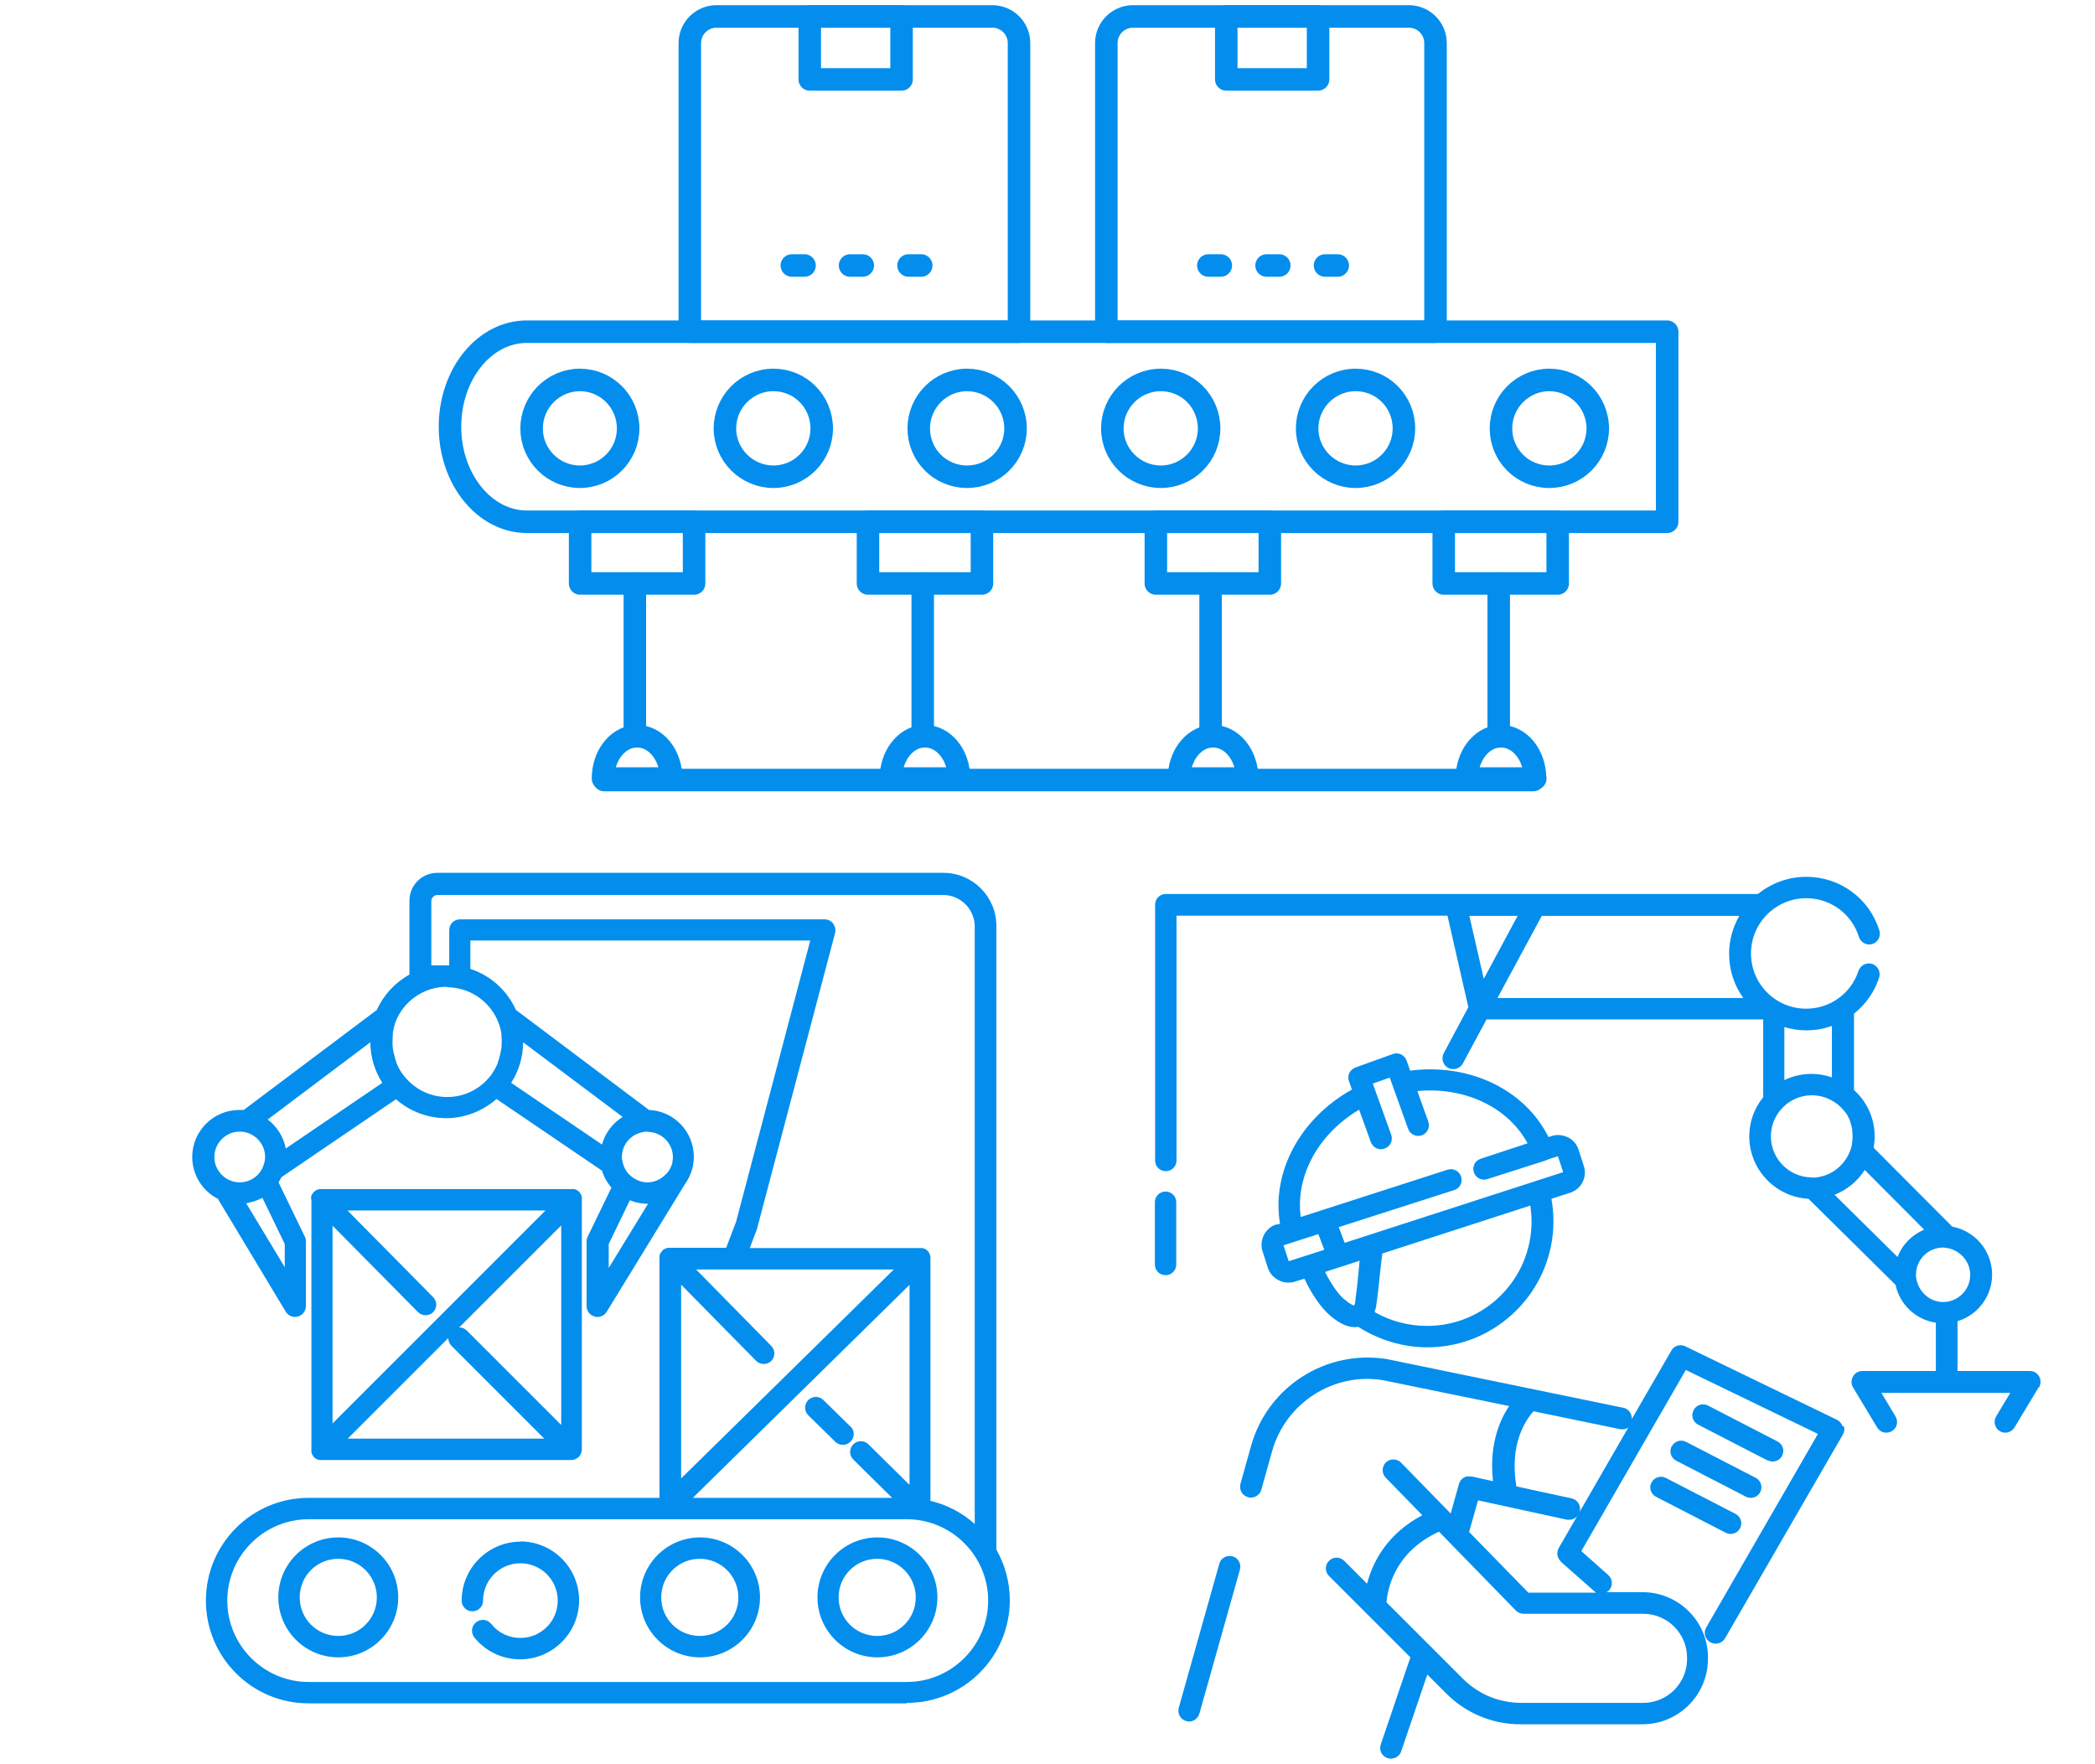 <svg width="190" height="160" viewBox="0 0 190 160" fill="none" xmlns="http://www.w3.org/2000/svg">
<path d="M107.828 156.129C108.257 156.129 108.64 155.858 108.776 155.407L112.454 142.341C112.589 141.822 112.296 141.281 111.777 141.145C111.258 141.01 110.716 141.303 110.581 141.822L106.903 154.888C106.767 155.406 107.061 155.948 107.58 156.083C107.67 156.106 107.76 156.129 107.851 156.129H107.828ZM115.793 111.066L116.087 110.976C115.297 106.305 117.914 101.431 122.608 98.814L122.337 98.046C122.247 97.798 122.27 97.527 122.382 97.302C122.495 97.076 122.698 96.895 122.946 96.805L126.331 95.587C126.579 95.496 126.85 95.519 127.076 95.632C127.302 95.745 127.482 95.948 127.572 96.196L127.888 97.099C133.281 96.399 138.313 98.836 140.434 103.123L140.705 103.033C141.202 102.875 141.721 102.92 142.194 103.146C142.668 103.372 143.007 103.778 143.165 104.274L143.639 105.741C143.977 106.756 143.413 107.862 142.375 108.178L140.705 108.72C140.818 109.396 140.886 110.073 140.886 110.75C140.886 117.046 135.763 122.191 129.445 122.191C127.256 122.191 125.068 121.536 123.195 120.341C123.082 120.341 122.969 120.363 122.856 120.363C122.179 120.363 121.435 120.002 120.622 119.303C119.787 118.58 118.952 117.362 118.298 115.963L117.441 116.234C117.238 116.301 117.034 116.324 116.831 116.324C116.538 116.324 116.222 116.256 115.951 116.098C115.477 115.85 115.139 115.466 114.981 114.97L114.507 113.503C114.349 113.007 114.394 112.488 114.62 112.014C114.868 111.54 115.252 111.202 115.748 111.044L115.793 111.066ZM121.931 117.836C122.405 118.265 122.698 118.377 122.811 118.4C122.856 118.332 122.901 118.197 122.901 118.084C123.037 117.091 123.15 116.053 123.24 115.06C123.262 114.812 123.285 114.564 123.308 114.338L120.171 115.354C120.78 116.572 121.435 117.43 121.908 117.836H121.931ZM138.81 109.329L125.361 113.684C125.293 114.18 125.248 114.722 125.18 115.263C125.068 116.279 124.977 117.317 124.819 118.355C124.819 118.49 124.752 118.716 124.661 118.987C126.106 119.822 127.775 120.25 129.423 120.25C134.658 120.25 138.9 116.008 138.9 110.773C138.9 110.299 138.855 109.803 138.787 109.351L138.81 109.329ZM117.982 110.367L131.296 106.079C131.296 106.079 131.499 106.034 131.589 106.034C131.995 106.034 132.379 106.305 132.514 106.711C132.672 107.23 132.401 107.772 131.882 107.93L121.412 111.292L121.954 112.714L141.766 106.305L141.292 104.861L140.434 105.132C140.434 105.132 140.276 105.222 140.186 105.245L134.883 106.937C134.364 107.095 133.823 106.824 133.665 106.305C133.507 105.786 133.778 105.245 134.297 105.087L138.539 103.688C136.779 100.416 132.83 98.543 128.543 98.949L129.535 101.724C129.716 102.243 129.445 102.785 128.949 102.965C128.43 103.146 127.888 102.875 127.708 102.379L126.038 97.73L124.503 98.272L126.173 102.92C126.354 103.439 126.083 103.981 125.587 104.161C125.474 104.207 125.361 104.229 125.248 104.229C124.842 104.229 124.481 103.981 124.323 103.575L123.262 100.641C119.562 102.83 117.486 106.644 117.96 110.322L117.982 110.367ZM116.403 112.939L116.876 114.383L118.479 113.864C118.479 113.864 118.479 113.864 118.501 113.864C118.546 113.864 118.591 113.842 118.637 113.819L120.103 113.345L119.562 111.924L116.403 112.939ZM167.219 129.344C167.309 129.592 167.264 129.886 167.129 130.111L156.455 148.569C156.275 148.885 155.936 149.066 155.598 149.066C155.44 149.066 155.26 149.021 155.102 148.93C154.628 148.66 154.47 148.073 154.741 147.599L164.872 130.043L152.89 124.244L143.413 140.672L145.85 142.838C146.256 143.199 146.301 143.808 145.94 144.214C145.873 144.305 145.782 144.35 145.692 144.395H148.964C152.236 144.395 154.899 147.057 154.899 150.307V150.442C154.899 153.714 152.236 156.377 148.964 156.377H137.885C135.357 156.377 132.965 155.384 131.183 153.601L129.445 151.864L127.076 158.836C126.94 159.243 126.557 159.491 126.151 159.491C126.038 159.491 125.948 159.491 125.835 159.446C125.316 159.265 125.045 158.724 125.226 158.205L127.911 150.307L124.12 146.516C124.12 146.516 123.939 146.358 123.872 146.268L120.532 142.928C120.148 142.544 120.148 141.935 120.532 141.552C120.916 141.168 121.525 141.168 121.908 141.552L123.984 143.628C124.458 141.777 125.722 139.137 128.994 137.422L125.677 134.015C125.293 133.631 125.316 132.999 125.677 132.638C126.06 132.255 126.692 132.277 127.053 132.638L131.566 137.264L132.311 134.602C132.311 134.602 132.311 134.556 132.334 134.534C132.334 134.511 132.334 134.466 132.379 134.444C132.379 134.421 132.401 134.399 132.424 134.353C132.424 134.331 132.446 134.308 132.469 134.263C132.469 134.241 132.514 134.218 132.537 134.195C132.537 134.173 132.582 134.15 132.604 134.128C132.627 134.128 132.649 134.083 132.672 134.06C132.695 134.06 132.717 134.015 132.74 134.015C132.762 134.015 132.807 133.992 132.83 133.97C132.853 133.97 132.875 133.947 132.92 133.925C132.943 133.925 132.988 133.925 133.01 133.902C133.033 133.902 133.078 133.902 133.101 133.902C133.123 133.902 133.168 133.902 133.191 133.902C133.214 133.902 133.259 133.902 133.281 133.902C133.326 133.902 133.349 133.902 133.394 133.902C133.394 133.902 133.439 133.902 133.462 133.902L135.402 134.331C135.041 131.059 135.989 128.825 136.869 127.516L125.406 125.169C120.938 124.447 116.606 127.223 115.365 131.623L114.394 135.098C114.282 135.527 113.875 135.82 113.447 135.82C113.356 135.82 113.266 135.82 113.176 135.775C112.657 135.64 112.364 135.098 112.499 134.579L113.469 131.104C114.981 125.756 120.239 122.394 125.745 123.251L147.226 127.674C147.7 127.764 148.016 128.216 147.994 128.69L151.581 122.484C151.83 122.033 152.394 121.875 152.845 122.101L166.587 128.757C166.835 128.87 167.016 129.096 167.106 129.344H167.219ZM149.009 146.358H138.178C137.907 146.358 137.659 146.245 137.478 146.065L130.506 138.911C126.444 140.762 125.835 144.169 125.745 145.32L129.671 149.246C129.671 149.246 129.851 149.404 129.919 149.494L132.649 152.225C134.071 153.646 135.944 154.436 137.952 154.436H149.032C151.22 154.436 153.003 152.654 153.003 150.465V150.329C153.003 148.141 151.22 146.358 149.032 146.358H149.009ZM141.563 141.619C141.224 141.303 141.134 140.807 141.36 140.401L143.029 137.512C142.849 137.716 142.601 137.828 142.33 137.828C142.262 137.828 142.194 137.828 142.127 137.828L134.048 136.068L133.236 138.934L138.607 144.44H144.767C144.767 144.44 144.654 144.372 144.609 144.327L141.563 141.642V141.619ZM147.655 129.479C147.452 129.615 147.181 129.66 146.933 129.615L139.08 127.99C138.403 128.735 136.869 130.901 137.523 134.805L142.533 135.888C143.052 136.001 143.39 136.52 143.278 137.039V137.084L147.678 129.457L147.655 129.479ZM160.314 132.435C160.449 132.503 160.607 132.548 160.765 132.548C161.126 132.548 161.465 132.345 161.623 132.029C161.871 131.555 161.691 130.969 161.194 130.72L154.899 127.471C154.425 127.223 153.838 127.403 153.59 127.9C153.342 128.374 153.522 128.96 154.018 129.209L160.314 132.458V132.435ZM151.604 131.172C151.356 131.646 151.536 132.232 152.033 132.48L158.328 135.73C158.464 135.798 158.622 135.843 158.78 135.843C159.141 135.843 159.479 135.64 159.637 135.324C159.885 134.85 159.705 134.263 159.208 134.015L152.913 130.766C152.439 130.517 151.852 130.698 151.604 131.194V131.172ZM149.776 134.444C149.528 134.917 149.709 135.504 150.205 135.752L156.501 139.002C156.636 139.069 156.794 139.115 156.952 139.115C157.313 139.115 157.651 138.912 157.809 138.596C158.058 138.122 157.877 137.535 157.381 137.287L151.085 134.037C150.611 133.789 150.024 133.97 149.776 134.466V134.444ZM105.707 115.647C106.248 115.647 106.677 115.218 106.677 114.677V109.035C106.677 108.494 106.248 108.065 105.707 108.065C105.165 108.065 104.737 108.494 104.737 109.035V114.677C104.737 115.218 105.165 115.647 105.707 115.647ZM184.887 125.824L182.699 129.457C182.518 129.75 182.202 129.931 181.864 129.931C181.683 129.931 181.525 129.886 181.367 129.795C180.916 129.524 180.758 128.915 181.029 128.464L182.315 126.32H170.626L171.912 128.464C172.183 128.915 172.048 129.524 171.574 129.795C171.123 130.066 170.513 129.931 170.243 129.457L168.054 125.824C167.873 125.53 167.873 125.147 168.054 124.831C168.234 124.515 168.55 124.335 168.911 124.335H175.568V119.957C173.74 119.686 172.296 118.31 171.912 116.527L164.015 108.72C161.036 108.562 158.644 106.079 158.644 103.056C158.644 101.702 159.118 100.483 159.908 99.513V92.45H134.816L132.672 96.444C132.424 96.918 131.815 97.099 131.341 96.85C130.867 96.602 130.686 95.993 130.934 95.519L133.168 91.344L131.273 83.041H106.7V105.245C106.7 105.786 106.271 106.215 105.729 106.215C105.188 106.215 104.759 105.786 104.759 105.245V82.048C104.759 81.506 105.188 81.077 105.729 81.077H159.434C160.63 80.107 162.164 79.52 163.812 79.52C166.88 79.52 169.543 81.484 170.446 84.394C170.604 84.913 170.31 85.455 169.814 85.613C169.295 85.771 168.753 85.478 168.595 84.981C167.941 82.883 166.023 81.461 163.812 81.461C161.059 81.461 158.802 83.695 158.802 86.471C158.802 89.246 161.036 91.48 163.812 91.48C165.978 91.48 167.873 90.103 168.55 88.05C168.731 87.531 169.272 87.26 169.791 87.418C170.31 87.599 170.581 88.14 170.423 88.659C169.994 89.991 169.182 91.096 168.144 91.931V98.859C169.295 99.897 170.017 101.386 170.017 103.056C170.017 103.417 169.972 103.755 169.927 104.094L177.057 111.247C179.111 111.63 180.668 113.436 180.668 115.602C180.668 117.588 179.336 119.28 177.531 119.822V124.335H184.075C184.436 124.335 184.752 124.515 184.932 124.831C185.113 125.147 185.09 125.508 184.932 125.824H184.887ZM169.114 106.102C168.483 107.117 167.512 107.907 166.384 108.359L172.093 114C172.522 112.872 173.402 111.991 174.507 111.518L169.092 106.079L169.114 106.102ZM166.158 93.037C165.414 93.308 164.624 93.443 163.789 93.443C163.112 93.443 162.458 93.33 161.826 93.15V97.956C162.571 97.595 163.405 97.392 164.286 97.392C164.94 97.392 165.549 97.505 166.136 97.708V93.037H166.158ZM134.567 88.772L137.636 83.063H133.259L134.567 88.772ZM135.831 90.51H158.103C157.29 89.381 156.817 88.005 156.817 86.493C156.817 85.252 157.155 84.079 157.742 83.063H139.825L135.809 90.51H135.831ZM164.308 106.802C165.888 106.802 167.242 105.809 167.783 104.387C167.828 104.297 167.851 104.184 167.896 104.071C167.918 103.958 167.941 103.846 167.964 103.755C167.964 103.733 167.964 103.688 167.964 103.665C167.964 103.575 167.986 103.507 168.009 103.417C168.009 103.304 168.009 103.191 168.009 103.056C168.009 102.898 168.009 102.762 167.986 102.604C167.986 102.559 167.986 102.514 167.986 102.469C167.986 102.356 167.941 102.266 167.918 102.153C167.918 102.108 167.918 102.063 167.896 102.04C167.851 101.927 167.828 101.792 167.783 101.679C167.783 101.679 167.783 101.657 167.783 101.634C167.715 101.499 167.67 101.363 167.58 101.228C167.58 101.228 167.58 101.228 167.58 101.205C167.512 101.093 167.445 100.98 167.354 100.867C167.354 100.867 167.332 100.844 167.309 100.822C167.219 100.709 167.129 100.596 167.038 100.506C166.813 100.28 166.587 100.077 166.316 99.919C165.752 99.558 165.053 99.332 164.331 99.332C162.277 99.332 160.607 101.002 160.607 103.056C160.607 105.109 162.277 106.779 164.331 106.779L164.308 106.802ZM176.222 118.084C177.576 118.084 178.682 116.978 178.682 115.624C178.682 114.496 177.915 113.571 176.899 113.255C176.809 113.233 176.696 113.21 176.606 113.187C176.471 113.187 176.358 113.142 176.222 113.142C174.868 113.142 173.763 114.248 173.763 115.602C173.763 115.737 173.763 115.873 173.808 116.008C173.808 116.121 173.853 116.234 173.898 116.347C174.214 117.339 175.139 118.084 176.245 118.084H176.222ZM82.239 154.481H27.993C22.848 154.481 18.674 150.307 18.674 145.162C18.674 140.017 22.848 135.843 27.993 135.843H59.81V114.158C59.81 114.158 59.81 114.022 59.81 113.955C59.81 113.955 59.81 113.909 59.81 113.887C59.81 113.842 59.81 113.797 59.855 113.774C59.855 113.729 59.9 113.706 59.9 113.661C59.9 113.661 59.9 113.616 59.945 113.594C59.99 113.548 60.013 113.481 60.058 113.436C60.058 113.436 60.08 113.413 60.103 113.39C60.126 113.368 60.171 113.323 60.216 113.3C60.238 113.3 60.261 113.278 60.306 113.255C60.329 113.255 60.351 113.233 60.396 113.21C60.419 113.21 60.464 113.21 60.487 113.187C60.509 113.187 60.532 113.187 60.577 113.165C60.622 113.165 60.667 113.165 60.712 113.165C60.712 113.165 60.735 113.165 60.757 113.165H65.857L66.76 110.796L73.484 85.297H42.66V87.87C44.511 88.479 46 89.833 46.79 91.593L58.862 100.664C61.118 100.754 62.924 102.627 62.924 104.906C62.924 105.831 62.63 106.666 62.134 107.366L55.026 118.964C54.845 119.257 54.529 119.438 54.191 119.438C54.101 119.438 54.011 119.438 53.92 119.393C53.492 119.28 53.198 118.896 53.198 118.445V112.601C53.198 112.443 53.221 112.307 53.288 112.172L55.455 107.704C55.071 107.275 54.778 106.756 54.597 106.17L45.03 99.671C43.811 100.732 42.209 101.408 40.471 101.408C38.734 101.408 37.132 100.754 35.913 99.694L25.533 106.756C25.443 106.914 25.353 107.095 25.263 107.23L27.655 112.172C27.722 112.307 27.745 112.443 27.745 112.601V118.445C27.745 118.874 27.451 119.28 27.023 119.393C26.933 119.415 26.842 119.438 26.752 119.438C26.413 119.438 26.098 119.257 25.917 118.964L19.757 108.72C18.38 108.02 17.433 106.576 17.433 104.929C17.433 102.582 19.351 100.664 21.697 100.664C21.833 100.664 21.968 100.664 22.104 100.664L34.176 91.593C34.785 90.239 35.823 89.111 37.132 88.388V81.687C37.132 80.288 38.26 79.159 39.659 79.159H85.556C88.219 79.159 90.363 81.326 90.363 83.966V140.356C90.363 140.356 90.363 140.491 90.363 140.536C91.13 141.89 91.581 143.447 91.581 145.117C91.581 150.262 87.407 154.436 82.262 154.436L82.239 154.481ZM24.27 101.521C25.105 102.153 25.714 103.078 25.917 104.161L34.672 98.204C33.995 97.144 33.589 95.88 33.589 94.526L24.292 101.521H24.27ZM19.441 104.929C19.441 106.192 20.479 107.23 21.742 107.23C22.397 107.23 22.961 106.959 23.39 106.531C23.503 106.418 23.593 106.283 23.683 106.147C23.773 106.012 23.841 105.854 23.886 105.718C23.977 105.47 24.044 105.199 24.044 104.929C24.044 103.665 23.006 102.627 21.742 102.627C20.479 102.627 19.441 103.665 19.441 104.929ZM25.827 112.826L23.796 108.629C23.345 108.878 22.848 109.035 22.329 109.126L25.827 114.925V112.826ZM46.361 98.204L54.597 103.8C54.891 102.74 55.567 101.86 56.47 101.296L47.444 94.526C47.444 95.88 47.038 97.144 46.361 98.204ZM58.704 102.627C58.569 102.627 58.456 102.627 58.343 102.672C58.23 102.672 58.14 102.717 58.027 102.74C57.079 103.033 56.402 103.891 56.402 104.929C56.402 105.041 56.402 105.154 56.447 105.267C56.515 105.741 56.718 106.147 57.034 106.486C57.147 106.598 57.26 106.711 57.373 106.779C57.756 107.05 58.208 107.23 58.727 107.23C59.268 107.23 59.764 107.027 60.148 106.711C60.261 106.621 60.374 106.508 60.487 106.395C60.487 106.395 60.509 106.35 60.532 106.35C60.599 106.283 60.645 106.192 60.69 106.125C60.735 106.057 60.78 105.989 60.803 105.921C60.803 105.876 60.848 105.831 60.87 105.786C60.915 105.673 60.961 105.56 60.983 105.448C60.983 105.425 60.983 105.403 60.983 105.357C61.006 105.222 61.028 105.087 61.028 104.951C61.028 103.688 59.99 102.65 58.727 102.65L58.704 102.627ZM55.206 114.993L58.772 109.171C58.772 109.171 58.727 109.171 58.704 109.171C58.14 109.171 57.621 109.058 57.124 108.855L55.206 112.826V114.993ZM40.517 89.494C38.553 89.494 36.839 90.645 36.026 92.315C35.959 92.473 35.891 92.631 35.823 92.811C35.823 92.811 35.823 92.811 35.823 92.834C35.778 92.992 35.733 93.15 35.688 93.308C35.688 93.33 35.688 93.353 35.688 93.375C35.665 93.511 35.62 93.669 35.62 93.827C35.62 93.872 35.62 93.894 35.62 93.939C35.62 94.12 35.597 94.3 35.597 94.504C35.597 94.684 35.597 94.842 35.62 95C35.62 95.09 35.643 95.181 35.665 95.248C35.665 95.338 35.665 95.406 35.71 95.496C35.733 95.609 35.778 95.722 35.8 95.858C35.8 95.903 35.8 95.948 35.823 95.97C35.868 96.106 35.913 96.241 35.959 96.376V96.422C36.026 96.557 36.094 96.715 36.162 96.85C36.387 97.279 36.681 97.663 37.019 98.001C37.922 98.926 39.185 99.49 40.562 99.49C41.938 99.49 43.202 98.926 44.104 98.001C44.443 97.663 44.714 97.279 44.939 96.85C45.007 96.715 45.075 96.557 45.142 96.422C45.142 96.422 45.142 96.376 45.142 96.354C45.188 96.219 45.255 96.083 45.278 95.97C45.278 95.925 45.278 95.88 45.3 95.858C45.323 95.745 45.368 95.632 45.391 95.496C45.391 95.429 45.413 95.338 45.436 95.271C45.436 95.181 45.458 95.09 45.481 95.023C45.481 94.865 45.504 94.684 45.504 94.526C45.504 94.346 45.504 94.165 45.481 93.985C45.481 93.962 45.481 93.917 45.481 93.894C45.481 93.736 45.436 93.601 45.413 93.443V93.398C45.368 93.24 45.323 93.082 45.278 92.924C45.21 92.743 45.142 92.586 45.075 92.428C44.285 90.735 42.547 89.539 40.562 89.539L40.517 89.494ZM67.978 113.187H83.458C83.458 113.187 83.548 113.187 83.593 113.187C83.638 113.187 83.706 113.187 83.751 113.233C83.774 113.233 83.796 113.233 83.819 113.233C83.864 113.233 83.909 113.278 83.932 113.3C83.932 113.3 83.977 113.3 83.977 113.323C84.022 113.368 84.09 113.391 84.135 113.436C84.135 113.436 84.157 113.481 84.18 113.503C84.202 113.526 84.225 113.571 84.248 113.594C84.248 113.616 84.27 113.639 84.293 113.684C84.293 113.706 84.315 113.729 84.338 113.774C84.338 113.797 84.338 113.842 84.36 113.887C84.36 113.909 84.36 113.932 84.383 113.977C84.383 114.022 84.383 114.067 84.383 114.113C84.383 114.113 84.383 114.135 84.383 114.158V136.113C85.895 136.474 87.271 137.197 88.4 138.212V84.034C88.4 82.454 87.113 81.168 85.534 81.168H39.682C39.366 81.168 39.118 81.416 39.118 81.732V87.554H40.742V84.349C40.742 83.808 41.171 83.379 41.712 83.379H74.793C75.086 83.379 75.379 83.514 75.56 83.763C75.74 84.011 75.808 84.304 75.74 84.598L68.678 111.36C68.678 111.36 68.678 111.427 68.655 111.45L68.001 113.187H67.978ZM61.773 116.55V134.083L81.066 115.128H63.127L69.941 122.055C70.325 122.439 70.325 123.048 69.941 123.432C69.761 123.612 69.513 123.703 69.264 123.703C69.016 123.703 68.768 123.612 68.565 123.409L61.773 116.504V116.55ZM62.766 135.843H80.908L77.388 132.368C77.004 131.984 77.004 131.375 77.388 130.991C77.771 130.608 78.381 130.608 78.764 130.991L82.487 134.669V116.527L62.788 135.888L62.766 135.843ZM27.993 152.541H82.239C86.301 152.541 89.618 149.224 89.618 145.162C89.618 141.1 86.301 137.783 82.239 137.783H27.993C23.931 137.783 20.614 141.1 20.614 145.162C20.614 149.224 23.931 152.541 27.993 152.541ZM36.116 144.869C36.116 147.87 33.679 150.307 30.678 150.307C27.677 150.307 25.24 147.87 25.24 144.869C25.24 141.868 27.677 139.43 30.678 139.43C33.679 139.43 36.116 141.868 36.116 144.869ZM34.176 144.869C34.176 142.951 32.619 141.371 30.678 141.371C28.738 141.371 27.181 142.928 27.181 144.869C27.181 146.809 28.738 148.366 30.678 148.366C32.619 148.366 34.176 146.809 34.176 144.869ZM47.218 139.814C44.285 139.814 41.87 142.206 41.87 145.162C41.87 145.704 42.299 146.132 42.841 146.132C43.382 146.132 43.811 145.704 43.811 145.162C43.811 143.289 45.323 141.777 47.196 141.777C49.069 141.777 50.581 143.289 50.581 145.162C50.581 147.035 49.069 148.547 47.196 148.547C46.158 148.547 45.21 148.095 44.556 147.283C44.217 146.854 43.608 146.787 43.179 147.125C42.751 147.464 42.683 148.073 43.021 148.502C44.037 149.765 45.549 150.487 47.173 150.487C50.107 150.487 52.521 148.095 52.521 145.139C52.521 142.183 50.129 139.792 47.173 139.792L47.218 139.814ZM68.926 144.869C68.926 147.87 66.489 150.307 63.488 150.307C60.487 150.307 58.05 147.87 58.05 144.869C58.05 141.868 60.487 139.43 63.488 139.43C66.489 139.43 68.926 141.868 68.926 144.869ZM66.963 144.869C66.963 142.951 65.406 141.371 63.465 141.371C61.525 141.371 59.968 142.928 59.968 144.869C59.968 146.809 61.525 148.366 63.465 148.366C65.406 148.366 66.963 146.809 66.963 144.869ZM79.577 150.307C76.575 150.307 74.138 147.87 74.138 144.869C74.138 141.868 76.575 139.43 79.577 139.43C82.578 139.43 85.015 141.868 85.015 144.869C85.015 147.87 82.578 150.307 79.577 150.307ZM83.052 144.869C83.052 142.951 81.495 141.371 79.554 141.371C77.613 141.371 76.056 142.928 76.056 144.869C76.056 146.809 77.613 148.366 79.554 148.366C81.495 148.366 83.052 146.809 83.052 144.869ZM28.219 108.787C28.219 108.787 28.219 108.652 28.219 108.584C28.219 108.562 28.219 108.539 28.219 108.516C28.219 108.471 28.219 108.449 28.264 108.404C28.264 108.359 28.309 108.336 28.309 108.313C28.309 108.291 28.331 108.268 28.354 108.246C28.399 108.201 28.422 108.133 28.467 108.088C28.467 108.088 28.489 108.088 28.512 108.065C28.557 108.043 28.58 107.997 28.625 107.975C28.647 107.975 28.67 107.952 28.692 107.93C28.715 107.93 28.76 107.885 28.783 107.885C28.805 107.885 28.851 107.885 28.873 107.862C28.896 107.862 28.941 107.862 28.963 107.84C29.009 107.84 29.054 107.84 29.099 107.84C29.099 107.84 29.144 107.84 29.166 107.84H51.822C51.822 107.84 51.957 107.84 52.025 107.84C52.047 107.84 52.07 107.84 52.092 107.84C52.138 107.84 52.16 107.84 52.205 107.885C52.228 107.885 52.25 107.907 52.295 107.93C52.318 107.93 52.363 107.952 52.386 107.975C52.431 107.997 52.476 108.043 52.521 108.088C52.566 108.133 52.589 108.178 52.634 108.223C52.634 108.246 52.657 108.291 52.679 108.313C52.679 108.336 52.702 108.359 52.724 108.404C52.724 108.449 52.747 108.471 52.769 108.516C52.769 108.539 52.769 108.562 52.769 108.584C52.769 108.652 52.769 108.72 52.769 108.787V131.442C52.769 131.984 52.341 132.413 51.799 132.413H29.189C29.189 132.413 29.054 132.413 29.009 132.413C28.986 132.413 28.963 132.413 28.918 132.39C28.873 132.39 28.851 132.39 28.805 132.368C28.783 132.368 28.738 132.345 28.715 132.323C28.692 132.323 28.647 132.3 28.625 132.277C28.58 132.255 28.535 132.21 28.489 132.165C28.444 132.119 28.422 132.074 28.377 132.029C28.377 132.007 28.354 131.961 28.331 131.939C28.331 131.916 28.309 131.894 28.286 131.849C28.286 131.804 28.264 131.781 28.241 131.736C28.241 131.713 28.241 131.691 28.241 131.668C28.241 131.6 28.241 131.533 28.241 131.465V108.81L28.219 108.787ZM30.159 111.179V129.096L49.475 109.78H31.513L39.276 117.633C39.659 118.016 39.659 118.626 39.276 119.009C39.095 119.19 38.847 119.28 38.599 119.28C38.35 119.28 38.102 119.19 37.899 118.987L30.159 111.157V111.179ZM50.874 111.157L41.645 120.386C41.893 120.386 42.141 120.476 42.344 120.679L50.897 129.231V111.157H50.874ZM40.652 121.356L31.536 130.472H49.362L40.945 122.055C40.765 121.875 40.652 121.604 40.652 121.356ZM77.14 129.389L74.68 126.975C74.296 126.591 73.687 126.591 73.303 126.975C72.92 127.358 72.92 127.967 73.303 128.351L75.763 130.766C75.944 130.946 76.192 131.036 76.44 131.036C76.688 131.036 76.936 130.946 77.14 130.743C77.523 130.359 77.523 129.75 77.14 129.367V129.389Z" fill="#038EEE"/>
<path d="M151.198 47.32H47.783C43.947 47.32 40.81 43.462 40.81 38.7C40.81 33.939 43.924 30.081 47.783 30.081H151.198V47.32Z" stroke="#038EEE" stroke-width="2.042" stroke-linecap="round" stroke-linejoin="round"/>
<path d="M74.523 38.858C74.523 41.273 72.559 43.236 70.145 43.236C67.731 43.236 65.745 41.273 65.745 38.858C65.745 36.444 67.708 34.458 70.145 34.458C72.582 34.458 74.523 36.421 74.523 38.858Z" stroke="#038EEE" stroke-width="2.042" stroke-linecap="round" stroke-linejoin="round"/>
<path d="M92.101 38.858C92.101 41.273 90.138 43.236 87.701 43.236C85.264 43.236 83.323 41.273 83.323 38.858C83.323 36.444 85.286 34.458 87.701 34.458C90.115 34.458 92.101 36.421 92.101 38.858Z" stroke="#038EEE" stroke-width="2.042" stroke-linecap="round" stroke-linejoin="round"/>
<path d="M109.656 38.858C109.656 41.273 107.693 43.236 105.279 43.236C102.864 43.236 100.879 41.273 100.879 38.858C100.879 36.444 102.842 34.458 105.279 34.458C107.716 34.458 109.656 36.421 109.656 38.858Z" stroke="#038EEE" stroke-width="2.042" stroke-linecap="round" stroke-linejoin="round"/>
<path d="M56.967 38.858C56.967 41.273 55.004 43.236 52.59 43.236C50.175 43.236 48.212 41.273 48.212 38.858C48.212 36.444 50.175 34.458 52.59 34.458C55.004 34.458 56.967 36.421 56.967 38.858Z" stroke="#038EEE" stroke-width="2.042" stroke-linecap="round" stroke-linejoin="round"/>
<path d="M127.324 38.858C127.324 41.273 125.361 43.236 122.947 43.236C120.532 43.236 118.547 41.273 118.547 38.858C118.547 36.444 120.51 34.458 122.947 34.458C125.384 34.458 127.324 36.421 127.324 38.858Z" stroke="#038EEE" stroke-width="2.042" stroke-linecap="round" stroke-linejoin="round"/>
<path d="M144.903 38.858C144.903 41.273 142.94 43.236 140.503 43.236C138.066 43.236 136.125 41.273 136.125 38.858C136.125 36.444 138.088 34.458 140.503 34.458C142.917 34.458 144.903 36.421 144.903 38.858Z" stroke="#038EEE" stroke-width="2.042" stroke-linecap="round" stroke-linejoin="round"/>
<path d="M57.576 66.794V52.917" stroke="#038EEE" stroke-width="2.042" stroke-linecap="round" stroke-linejoin="round"/>
<path d="M60.893 70.607H54.688C54.688 68.576 55.951 66.929 57.553 66.771C57.621 66.771 57.712 66.771 57.779 66.771C59.494 66.771 60.87 68.486 60.87 70.607H60.893Z" stroke="#038EEE" stroke-width="2.042" stroke-linecap="round" stroke-linejoin="round"/>
<path d="M62.947 47.32H52.612V52.916H62.947V47.32Z" stroke="#038EEE" stroke-width="2.042" stroke-linecap="round" stroke-linejoin="round"/>
<path d="M83.684 66.794V52.917" stroke="#038EEE" stroke-width="2.042" stroke-linecap="round" stroke-linejoin="round"/>
<path d="M87.001 70.607H80.796C80.796 68.576 82.059 66.929 83.661 66.771C83.729 66.771 83.819 66.771 83.887 66.771C85.602 66.771 86.978 68.486 86.978 70.607H87.001Z" stroke="#038EEE" stroke-width="2.042" stroke-linecap="round" stroke-linejoin="round"/>
<path d="M89.055 47.32H78.72V52.916H89.055V47.32Z" stroke="#038EEE" stroke-width="2.042" stroke-linecap="round" stroke-linejoin="round"/>
<path d="M109.792 66.794V52.917" stroke="#038EEE" stroke-width="2.042" stroke-linecap="round" stroke-linejoin="round"/>
<path d="M113.131 70.607H106.926C106.926 68.576 108.189 66.929 109.792 66.771C109.859 66.771 109.949 66.771 110.017 66.771C111.732 66.771 113.109 68.486 113.109 70.607H113.131Z" stroke="#038EEE" stroke-width="2.042" stroke-linecap="round" stroke-linejoin="round"/>
<path d="M115.162 47.32H104.827V52.916H115.162V47.32Z" stroke="#038EEE" stroke-width="2.042" stroke-linecap="round" stroke-linejoin="round"/>
<path d="M135.922 66.794V52.917" stroke="#038EEE" stroke-width="2.042" stroke-linecap="round" stroke-linejoin="round"/>
<path d="M139.239 70.607H133.034C133.034 68.576 134.297 66.929 135.899 66.771C135.967 66.771 136.057 66.771 136.125 66.771C137.84 66.771 139.216 68.486 139.216 70.607H139.239Z" stroke="#038EEE" stroke-width="2.042" stroke-linecap="round" stroke-linejoin="round"/>
<path d="M141.27 47.32H130.935V52.916H141.27V47.32Z" stroke="#038EEE" stroke-width="2.042" stroke-linecap="round" stroke-linejoin="round"/>
<path d="M54.8 70.743H139.058" stroke="#038EEE" stroke-width="2.042" stroke-linecap="round" stroke-linejoin="round"/>
<path d="M62.562 3.905C62.562 2.574 63.646 1.491 64.977 1.491H90.001C91.333 1.491 92.416 2.574 92.416 3.905V30.081H62.562V3.905Z" stroke="#038EEE" stroke-width="2.042" stroke-linecap="round" stroke-linejoin="round"/>
<path d="M81.765 1.491H73.439V7.2H81.765V1.491Z" stroke="#038EEE" stroke-width="2.042" stroke-linecap="round" stroke-linejoin="round"/>
<path d="M71.814 24.078H72.965" stroke="#038EEE" stroke-width="2.042" stroke-linecap="round" stroke-linejoin="round"/>
<path d="M77.094 24.078H78.245" stroke="#038EEE" stroke-width="2.042" stroke-linecap="round" stroke-linejoin="round"/>
<path d="M82.397 24.078H83.548" stroke="#038EEE" stroke-width="2.042" stroke-linecap="round" stroke-linejoin="round"/>
<path d="M100.336 3.905C100.336 2.574 101.42 1.491 102.751 1.491H127.775C129.107 1.491 130.19 2.574 130.19 3.905V30.081H100.336V3.905Z" stroke="#038EEE" stroke-width="2.042" stroke-linecap="round" stroke-linejoin="round"/>
<path d="M119.539 1.491H111.213V7.2H119.539V1.491Z" stroke="#038EEE" stroke-width="2.042" stroke-linecap="round" stroke-linejoin="round"/>
<path d="M109.588 24.078H110.717" stroke="#038EEE" stroke-width="2.042" stroke-linecap="round" stroke-linejoin="round"/>
<path d="M114.868 24.078H116.019" stroke="#038EEE" stroke-width="2.042" stroke-linecap="round" stroke-linejoin="round"/>
<path d="M120.171 24.078H121.322" stroke="#038EEE" stroke-width="2.042" stroke-linecap="round" stroke-linejoin="round"/>
</svg>
